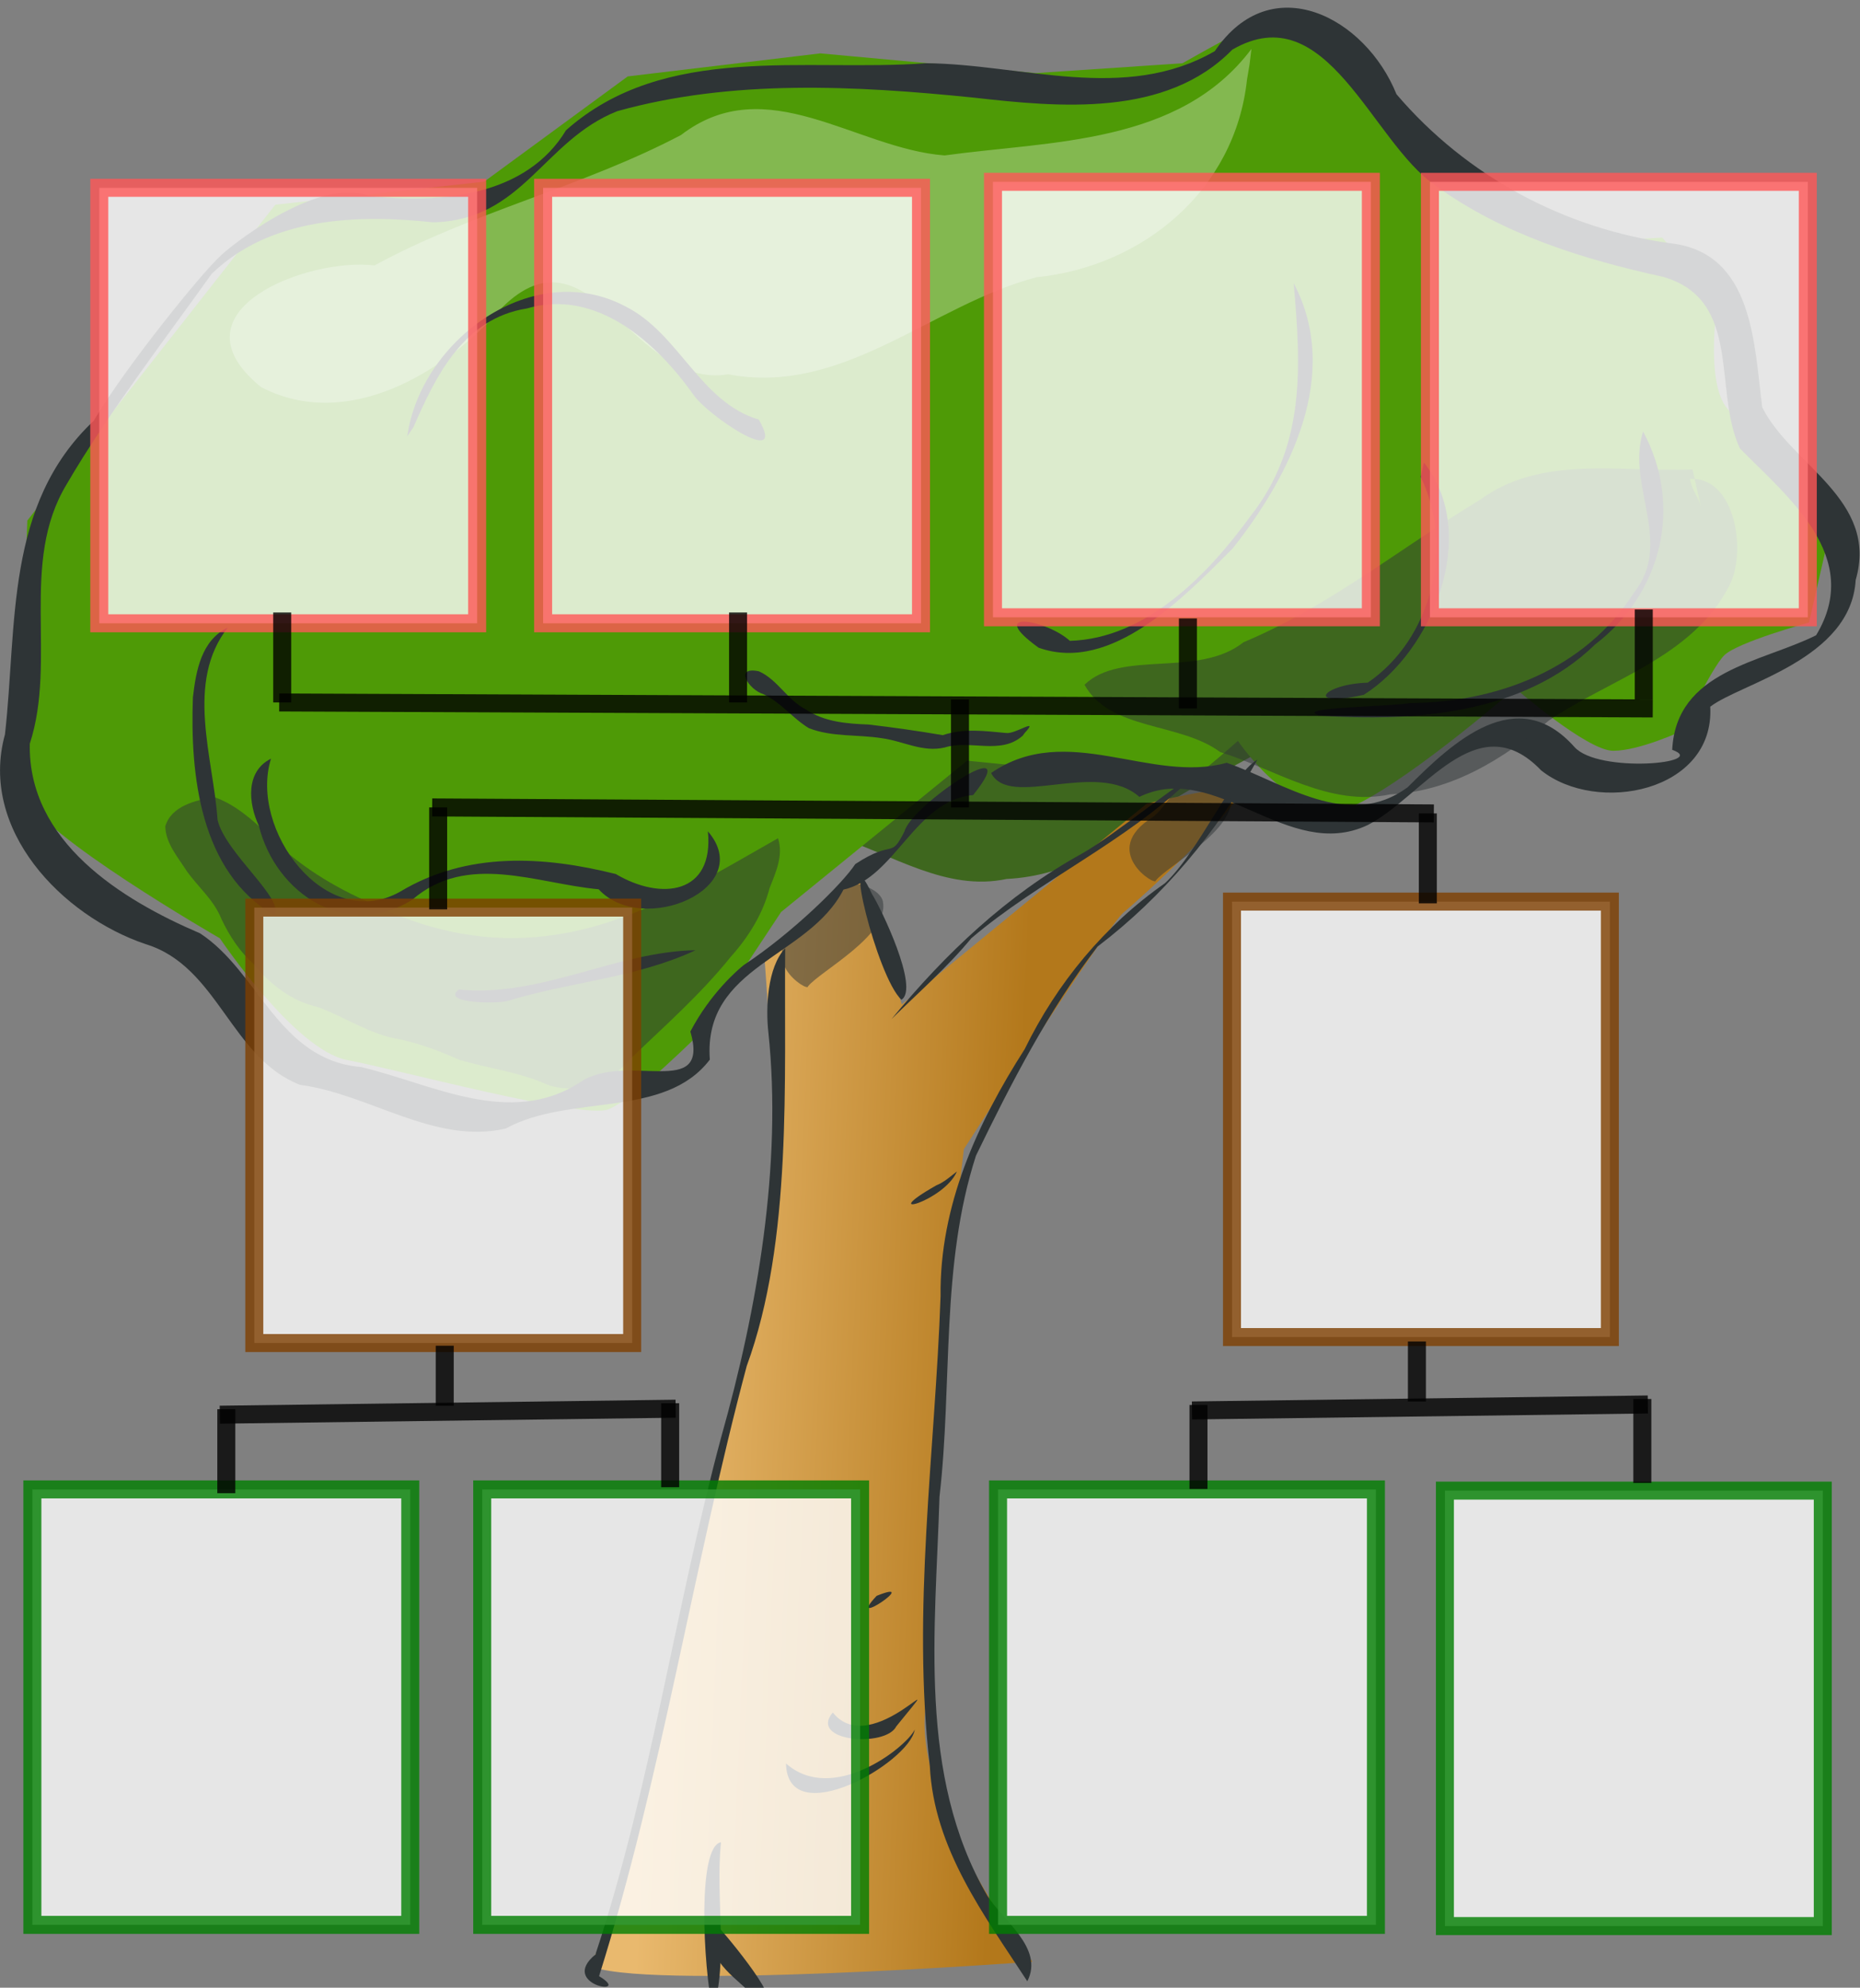 <?xml version="1.0"?><svg width="310.102" height="331.388" xmlns="http://www.w3.org/2000/svg" xmlns:xlink="http://www.w3.org/1999/xlink">
 <rect width="100%" height="100%" fill="#808080" stroke="none"/>
 <title>Family Tree - 3-generation</title>
 <defs>
  <linearGradient id="linearGradient5699">
   <stop offset="0" id="stop5701" stop-color="#e9b96e"/>
   <stop offset="1" id="stop5703" stop-color="#b3781b"/>
  </linearGradient>
  <linearGradient xlink:href="#linearGradient5699" id="linearGradient6020" x1="0.105" y1="0.5" x2="0.634" y2="0.542"/>
 </defs>
 <g>
  <title>Layer 1</title>
  <g id="layer1">
   <g id="g5761" transform="matrix(0.982 0 0 0.99 0.531 17.643)">
    <g style="vector-effect: non-scaling-stroke; " id="g5991" transform="matrix(0.554, 0, 0, 0.554, 12.992, 426.279)">
     <path style="vector-effect: non-scaling-stroke; " id="path3542" d="m376.632,-633.187c-21.808,0.977 -46.195,-4.596 -65.179,9.268c-24.131,14.466 -46.217,32.39 -72.406,43.245c-13.902,10.961 -37.486,2.142 -48.733,12.921c7.864,14.043 29.097,11.31 41.587,20.469c17.101,5.31 33.569,16.782 52.176,12.839c18.682,-0.884 34.614,-10.717 48.558,-22.441c18.791,-12.673 43.843,-19.155 55.15,-40.741c5.614,-10.146 2.097,-33.396 -11.9,-32.692c0.376,3.322 2.906,5.825 3.504,9.078" stroke-width="1.838px" fill-rule="evenodd" fill="#3e671e"/>
     <path style="vector-effect: non-scaling-stroke; " d="m155.953,-204.307c14,8 136,-1 136,-1c0,0 -45,-58 -30,-86c-8.616,-16.05 9,-161 9,-161c0,0 44,-68 49,-72c5,-4 39,-35 35,-37c-4,-2 -28,4 -28,4l-75,61l-13.717,-40.445l-28.283,27.445c0,0 5,69 4,75c-1,6 -26,114 -26,114l-25,105l-7,11z" id="path5697" stroke-width="1px" fill-rule="evenodd" fill="url(#linearGradient6020)"/>
     <path style="vector-effect: non-scaling-stroke; " d="m226.953,-785.4l-59,7l-44,32l-64,7l-76,96c0,0 -3,73 0,84c3,11 59,43 59,43c0,0 23,34 39,37c16,3 72,18 80,15c8,-3 29,-24 29,-24l24,-36l57,-46c0,0 67,7 71,4c4,-3 12,-10 12,-10c0,0 19,28 37,19c18,-9 48,-35 48,-35c0,0 22,19 30,19c8,0 21,-6 21,-6c0,0 9,-19 13,-23c4,-4 26,-10 26,-10l6,-26c0,0 -24,-31 -31,-39c-7,-8 -3,-33 -3,-33l-17,-19l-18,1l-48,-18l-43,-48c0,0 -7,-3 -11,-2c-4,1 -27,14 -27,14l-45,3l-66,-6z" id="path5710" stroke-width="1px" fill-rule="evenodd" fill="#4e9a06"/>
     <path style="vector-effect: non-scaling-stroke; " d="m216.201,-513.372c-0.395,39.953 2.306,88.761 -11.789,126.988c-16.531,61.467 -25.975,124.712 -45.246,185.463c10.712,6.403 -12.65,2.809 -1.12,-6.586c17.102,-51.339 24.436,-105.348 38.617,-157.523c10.984,-38.609 18.68,-82.466 14.38,-122.817c-0.828,-7.311 -0.36,-19.721 5.158,-25.524z" id="path5629" stroke-dashoffset="0" stroke-miterlimit="4" stroke-linejoin="bevel" stroke-linecap="round" stroke-width="3" fill-rule="nonzero" fill="#2e3436"/>
     <path style="vector-effect: non-scaling-stroke; " d="m290.398,-199.362c-13.215,-20.107 -28.614,-40.319 -29.872,-65.374c-5.569,-47.511 1.61,-95.334 3.291,-142.883c-0.335,-27.43 11.208,-52.528 25.77,-75.081c9.91,-20.127 24.556,-37.661 43,-50.448c10.548,-9.774 20.331,-32.975 28.344,-37.578c-12.456,22.099 -28.843,41.601 -48.995,56.83c-15.028,19.416 -26.515,41.571 -37.263,63.548c-10.902,33.345 -7.163,69.218 -11.186,103.683c-1.225,40.466 -6.754,84.653 14.594,121.176c4.71,7.632 17.546,16.01 12.316,26.126z" id="path5631" stroke-dashoffset="0" stroke-miterlimit="4" stroke-linejoin="bevel" stroke-linecap="round" stroke-width="3" fill-rule="nonzero" fill="#2e3436"/>
     <path style="vector-effect: non-scaling-stroke; " d="m216.44,-265.583c14.282,12.606 36.713,-4.729 39.468,-10.288c-1.669,10.161 -39.004,31.341 -39.468,10.288z" id="path5635" stroke-dashoffset="0" stroke-miterlimit="4" stroke-linejoin="bevel" stroke-linecap="round" stroke-width="3" fill-rule="nonzero" fill="#2e3436"/>
     <path style="vector-effect: non-scaling-stroke; " d="m230.781,-281.064c12.132,14.998 37.944,-18.35 19.472,4.203c-3.308,6.558 -26.99,4.642 -19.472,-4.203z" id="path5637" stroke-dashoffset="0" stroke-miterlimit="4" stroke-linejoin="bevel" stroke-linecap="round" stroke-width="3" fill-rule="nonzero" fill="#2e3436"/>
     <path style="vector-effect: non-scaling-stroke; " d="m244.228,-316.527c14.223,-5.687 -10.086,10.652 0,0z" id="path5639" stroke-dashoffset="0" stroke-miterlimit="4" stroke-linejoin="bevel" stroke-linecap="round" stroke-width="3" fill-rule="nonzero" fill="#2e3436"/>
     <path style="vector-effect: non-scaling-stroke; " d="m268.828,-445.529c-3.955,9.128 -25.261,14.885 -6.291,4.214c2.37,-0.937 4.301,-2.696 6.291,-4.214z" id="path5641" stroke-dashoffset="0" stroke-miterlimit="4" stroke-linejoin="bevel" stroke-linecap="round" stroke-width="3" fill-rule="nonzero" fill="#2e3436"/>
     <path style="vector-effect: non-scaling-stroke; " d="m194.031,-190.306c-3.011,-13.998 -4.794,-50.1 2.5,-51.321c-1.766,16.897 2.347,35.763 -2.5,51.321z" id="path5643" stroke-dashoffset="0" stroke-miterlimit="4" stroke-linejoin="bevel" stroke-linecap="round" stroke-width="3" fill-rule="nonzero" fill="#2e3436"/>
     <path style="vector-effect: non-scaling-stroke; " d="m195.826,-215.727c4.804,5.093 24.699,29.865 8.718,18.903c-4.91,-4.557 -14.496,-11.254 -8.718,-18.903z" id="path5645" stroke-dashoffset="0" stroke-miterlimit="4" stroke-linejoin="bevel" stroke-linecap="round" stroke-width="3" fill-rule="nonzero" fill="#2e3436"/>
     <path style="vector-effect: non-scaling-stroke; " d="m248.768,-491.835c16.547,-19.935 35.397,-37.716 58.232,-50.237c9.945,-5.5 31.278,-23.039 33.442,-22.759c-19.966,19.26 -46.39,30.84 -67.203,48.41c-7.414,8.899 -16.196,16.497 -24.471,24.586z" id="path5651" stroke-dashoffset="0" stroke-miterlimit="4" stroke-linejoin="bevel" stroke-linecap="round" stroke-width="3" fill-rule="nonzero" fill="#2e3436"/>
     <path style="vector-effect: non-scaling-stroke; " d="m251.827,-497.728c-7.642,-6.969 -18.331,-51.947 -8.983,-32.034c2.617,4.022 14.591,28.602 8.983,32.034z" id="path5655" stroke-dashoffset="0" stroke-miterlimit="4" stroke-linejoin="bevel" stroke-linecap="round" stroke-width="3" fill-rule="nonzero" fill="#2e3436"/>
     <path style="vector-effect: non-scaling-stroke; " d="m273.82,-559.957c-17.914,1.653 -23.908,25.258 -39.764,28.753c-10.748,20.844 -43.062,22.999 -40.952,51.678c-13.901,18.094 -42.98,10.286 -62.548,20.95c-21.841,4.991 -41.768,-10.536 -63.033,-13.281c-21.262,-8.187 -25.083,-36.064 -47.307,-42.768c-25.683,-8.617 -51.159,-34.802 -43.124,-63.749c3.802,-33.235 -0.108,-69.806 27.189,-95.332c9.64,-16.278 33.619,-45.587 38.948,-50.205c1.01,-1.272 28.882,-24.226 45.395,-18.191c22.631,2.603 48.425,-0.198 60.408,-19.926c30.332,-26.737 73.305,-17.649 110.306,-20.38c29.403,0.239 60.911,12.146 88.525,-3.677c17.345,-25.453 46.204,-10.251 55.667,13.098c21.431,24.962 51.6,40.978 84.111,45.328c25.277,2.927 25.472,30.63 27.987,49.87c8.848,17.551 35.777,28.033 28.632,52.472c-1.425,24.218 -35.34,31.421 -44.569,38.516c1.386,25.88 -34.72,32.925 -51.84,19.336c-19.653,-20.336 -36.21,7.992 -53.107,16.625c-24.469,11.507 -46.463,-19.89 -70,-8.55c-13.025,-11.455 -39.774,3.845 -45.437,-7.26c23.247,-15.909 48.82,3.364 72.194,-3.11c17.624,6.064 37.196,20.78 55.468,7.439c13.952,-13.857 33.463,-31.894 51.104,-12.231c7.325,8.148 41.532,4.92 29.958,0.861c1.226,-24.147 27.242,-26.471 44.101,-34.827c14.548,-23.849 -8.747,-42.036 -23.327,-56.759c-8.384,-17.516 0.925,-45.127 -23.5,-52.176c-24.509,-5.328 -49.131,-12.847 -69.871,-27.8c-19.577,-13.309 -33.237,-58.009 -62.217,-41.27c-20.301,20.626 -52.994,17.53 -79.301,14.568c-36.188,-3.638 -73.908,-5.637 -109.18,4.126c-22.768,8.965 -28.812,33.141 -56.422,33.79c-23.253,-2.482 -50.001,-1.578 -67.898,15.682c-11.579,16.204 -31.864,42.467 -44.4,63.918c-14.581,23.843 -2.91,53.214 -11.31,78.884c-0.644,29.702 28.026,47.422 52.151,57.631c18.167,11.767 23.968,38.497 49.365,40.66c21.682,5.071 45.454,18.432 66.998,4.722c14.19,-9.771 40.126,5.721 33.93,-15.523c6.19,-11.77 14.756,-18.943 16.375,-20.214c14.893,-9.761 30.243,-24.735 34.154,-30.685c12.052,-7.815 10.669,-1.236 15.079,-9.932c2.123,-8.046 37.603,-31.51 21.06,-11.061z" id="path5707" stroke-dashoffset="0" stroke-miterlimit="4" stroke-linejoin="bevel" stroke-linecap="round" stroke-width="3" fill-rule="nonzero" fill="#2e3436"/>
     <path style="vector-effect: non-scaling-stroke; " d="m58.628,-571.013c-6.793,21.404 16.589,53.139 39.487,40.482c20.656,-12.353 44.185,-10.856 66.176,-5.409c13.948,8.193 30.156,6.128 28.214,-12.983c14.992,17.219 -19.909,32.165 -33.476,17.619c-19.123,-1.747 -40.235,-11.291 -57.111,3.175c-19.952,12.382 -41.814,-1.664 -47.027,-22.514c-3.202,-6.721 -4.165,-16.48 3.738,-20.37l-0,0z" id="path5722" stroke-dashoffset="0" stroke-miterlimit="4" stroke-linejoin="bevel" stroke-linecap="round" stroke-width="3" fill-rule="nonzero" fill="#2e3436"/>
     <path style="vector-effect: non-scaling-stroke; " d="m479.105,-670.473c12.418,22.888 5.568,49.36 -14.694,64.741c-21.977,21.224 -55.4,23.553 -84.276,21.633c-9.136,-2.51 20.766,-2.652 27.584,-3.813c26.626,-0.192 53.654,-10.316 68.518,-33.457c12.353,-15.291 -2.347,-32.57 2.867,-49.104z" id="path5724" stroke-dashoffset="0" stroke-miterlimit="4" stroke-linejoin="bevel" stroke-linecap="round" stroke-width="3" fill-rule="nonzero" fill="#2e3436"/>
     <path style="vector-effect: non-scaling-stroke; " d="m45.391,-610.878c-13.135,16.748 -4.46,39.412 -3.153,58.444c2.294,10.066 20.835,24.22 17.372,29.053c-22.716,-13.217 -25.796,-42.567 -24.919,-66.279c0.951,-8.065 2.57,-17.317 10.7,-21.218l0,0z" id="path5728" stroke-dashoffset="0" stroke-miterlimit="4" stroke-linejoin="bevel" stroke-linecap="round" stroke-width="3" fill-rule="nonzero" fill="#2e3436"/>
     <path style="vector-effect: non-scaling-stroke; " d="m116.186,-500.841c25.009,2.518 48.066,-11.511 72.53,-11.939c-17.989,8.363 -38.422,9.633 -57.357,15.356c-2.473,0.937 -20.894,0.979 -15.173,-3.417z" id="path5730" stroke-dashoffset="0" stroke-miterlimit="4" stroke-linejoin="bevel" stroke-linecap="round" stroke-width="3" fill-rule="nonzero" fill="#2e3436"/>
     <path style="vector-effect: non-scaling-stroke; " d="m411.94,-661.04c17.371,21.875 2.551,57.522 -18.437,70.615c-18.17,4.072 -12.799,-3.243 1.233,-3.686c19.71,-13.367 26.589,-41.576 16.207,-62.562l0.997,-4.367l0,0z" id="path5732" stroke-dashoffset="0" stroke-miterlimit="4" stroke-linejoin="bevel" stroke-linecap="round" stroke-width="3" fill-rule="nonzero" fill="#2e3436"/>
     <path style="vector-effect: non-scaling-stroke; " d="m372.03,-715.552c14.751,27.761 -1.102,58.585 -18.69,80.645c-15.009,14.885 -37.239,38.033 -59.483,30.167c-16.633,-11.924 2.509,-8.493 9.585,-2.081c23.354,-0.681 42.282,-20.085 55.302,-37.848c17.174,-21.656 15.443,-45.994 13.287,-70.883z" id="path5734" stroke-dashoffset="0" stroke-miterlimit="4" stroke-linejoin="bevel" stroke-linecap="round" stroke-width="3" fill-rule="nonzero" fill="#2e3436"/>
     <path style="vector-effect: non-scaling-stroke; " d="m288.982,-577.983c-6.751,5.949 -16.074,1.15 -23.824,3.558c-6.746,1.646 -12.879,-1.968 -19.361,-2.802c-7.409,-1.18 -15.274,-0.296 -22.344,-3.058c-5.006,-2.995 -8.604,-7.913 -14.009,-10.363c-4.313,-1.275 -9.151,-8.535 -1.313,-6.923c5.77,2.533 8.76,8.817 14.443,11.617c5.672,3.813 12.567,4.313 19.175,4.568c7.6,0.881 15.226,1.963 22.732,3.23c6.577,-2.184 12.889,-1.234 19.475,-0.653c2.799,0.389 10.244,-4.931 5.667,-0.039l-0.642,0.864l0,0z" id="path5736" stroke-dashoffset="0" stroke-miterlimit="4" stroke-linejoin="bevel" stroke-linecap="round" stroke-width="3" fill-rule="nonzero" fill="#2e3436"/>
     <path style="vector-effect: non-scaling-stroke; " d="m359.083,-786.747c-22.077,29.186 -61.53,27.908 -94.027,32.371c-27.256,-2.036 -54.559,-26.201 -80.787,-6.203c-30.23,15.773 -63.859,23.363 -93.931,39.644c-20.214,-2.502 -63.551,13.76 -34.777,36.967c26.362,13.612 56.221,-4.243 73.805,-24.108c27.2,-26.757 40.043,24.991 69.352,20.235c35.274,6.625 62.273,-21.074 94.444,-29.501c32.572,-3.246 60.885,-26.337 64.557,-60.037l0.791,-4.698l0.574,-4.669l0,0z" id="path2747" stroke-width="1.838px" fill-rule="evenodd" fill="#ffffff" opacity="0.3"/>
     <path style="vector-effect: non-scaling-stroke; " d="m100.376,-669.018c4.229,-29.467 38.79,-54.435 67.073,-39.36c16.311,8.235 22.69,29.036 40.654,34.292c9.077,15.545 -16.284,-1.747 -20.078,-7.621c-11.456,-15.993 -29.778,-32.306 -51.03,-26.144c-19.2,3.034 -27.736,20.131 -34.706,36.067l-1.912,2.766l0,0z" id="path5726" stroke-dashoffset="0" stroke-miterlimit="4" stroke-linejoin="bevel" stroke-linecap="round" stroke-width="3" fill-rule="nonzero" fill="#2e3436"/>
     <path style="vector-effect: non-scaling-stroke; " d="m213.998,-546.816c-23.226,13.066 -46.99,27.881 -74.223,30.026c-17.213,1.513 -34.587,-2.38 -49.99,-10.059c-11.862,-5.084 -23.109,-11.831 -32.143,-21.146c-4.875,-4.54 -10.04,-9.128 -16.441,-11.346c-5.636,0.997 -13.117,2.654 -14.974,8.899c0.099,5.12 3.852,9.354 6.51,13.514c3.537,4.942 8.399,8.882 10.695,14.652c2.429,5.104 5.575,9.88 9.81,13.648c5.113,6.233 11.802,11.419 19.821,13.133c8.419,3.133 16.031,8.396 25.053,9.801c6.243,1.336 12.231,3.58 18.035,6.161c9.082,2.724 18.671,3.743 27.366,7.708c9.112,2.959 19.343,-0.716 25.302,-8.023c10.541,-9.957 21.473,-19.562 30.636,-30.857c5.458,-6.023 9.888,-13.047 11.962,-20.962c1.892,-4.764 4.312,-9.952 2.579,-15.15z" id="path3526" stroke-width="1.838px" fill-rule="evenodd" fill="#2e3436" opacity="0.5"/>
     <path style="vector-effect: non-scaling-stroke; " d="m494.244,-658.915c-21.808,0.977 -46.195,-4.596 -65.179,9.268c-24.131,14.466 -46.217,32.39 -72.406,43.245c-13.902,10.961 -37.486,2.142 -48.733,12.921c7.864,14.043 29.097,11.31 41.587,20.469c17.101,5.31 33.568,16.782 52.176,12.839c18.682,-0.884 34.614,-10.717 48.558,-22.441c18.791,-12.673 43.843,-19.155 55.15,-40.741c5.614,-10.146 2.097,-33.396 -11.9,-32.692c0.376,3.322 2.906,5.825 3.504,9.078" id="path3528" stroke-width="1.838px" fill-rule="evenodd" fill="#2e3436" opacity="0.5"/>
     <path style="vector-effect: non-scaling-stroke; " d="m341.717,-565.193c3.661,-0.525 10.331,1.881 11.026,5.513c1.945,10.162 -19.296,21.133 -22.971,25.727c0.237,1.977 -17.617,-9.002 -0.919,-19.296c4.233,-3.133 7.651,-11.198 12.864,-11.945z" id="path3538" stroke-width="1px" fill-rule="evenodd" fill="#2e3436" opacity="0.5"/>
     <path style="vector-effect: non-scaling-stroke; " id="path3540" d="m235.131,-533.033c3.661,-0.525 10.331,1.881 11.026,5.513c1.945,10.163 -19.296,21.133 -22.971,25.727c0.237,1.977 -17.617,-9.002 -0.919,-19.296c4.233,-3.133 7.651,-11.198 12.864,-11.945z" stroke-width="1px" fill-rule="evenodd" fill="#2e3436" opacity="0.5"/>
    </g>
   </g>
  </g>
  <rect fill="#ffffff" stroke="#007f00" stroke-width="3" x="240.898" y="248.513" width="63" height="72.599" id="svg_6" opacity="0.8"/>
  <rect fill="#ffffff" stroke="#007f00" stroke-width="3" x="166.397" y="248.315" width="63" height="72.599" opacity="0.8" id="svg_7"/>
  <rect fill="#ffffff" stroke="#007f00" stroke-width="3" x="80.397" y="248.312" width="63" height="72.599" opacity="0.8" id="svg_8"/>
  <rect fill="#ffffff" stroke="#007f00" stroke-width="3" x="5.397" y="248.312" width="63" height="72.599" opacity="0.8" id="svg_9"/>
  <rect fill="#ffffff" stroke="#7f3f00" stroke-width="3" x="42.396" y="151.313" width="63" height="72.599" opacity="0.8" id="svg_10"/>
  <rect fill="#ffffff" stroke="#7f3f00" stroke-width="3" x="205.399" y="150.314" width="63" height="72.599" opacity="0.8" id="svg_11"/>
  <rect fill="#ffffff" stroke="#ff5656" stroke-width="3" x="238.398" y="30.315" width="63" height="72.599" opacity="0.8" id="svg_12"/>
  <line fill="none" stroke="#000000" stroke-width="3" opacity="0.8" x1="160.051" y1="116.612" x2="160.051" y2="134.612" id="svg_13"/>
  <line fill="none" stroke="#000000" stroke-width="3" opacity="0.8" x1="239.051" y1="135.612" x2="72.051" y2="134.612" id="svg_14"/>
  <line fill="none" stroke="#000000" stroke-width="3" opacity="0.8" x1="238.051" y1="135.612" x2="238.051" y2="150.612" id="svg_15"/>
  <line fill="none" stroke="#000000" stroke-width="3" opacity="0.8" x1="73.051" y1="134.612" x2="73.051" y2="151.612" id="svg_16"/>
  <line fill="none" stroke="#000000" stroke-width="3" opacity="0.8" x1="74.147" y1="224.36" x2="74.147" y2="234.36" id="svg_20"/>
  <line fill="none" stroke="#000000" stroke-width="3" opacity="0.8" x1="112.648" y1="234.857" x2="36.648" y2="235.857" id="svg_21"/>
  <line fill="none" stroke="#000000" stroke-width="3" opacity="0.8" x1="111.731" y1="233.944" x2="111.731" y2="247.944" id="svg_22"/>
  <line fill="none" stroke="#000000" stroke-width="3" opacity="0.8" x1="37.731" y1="234.944" x2="37.731" y2="248.944" id="svg_23"/>
  <line style="vector-effect: non-scaling-stroke; " fill="none" stroke="#000000" stroke-width="3" opacity="0.8" x1="236.23" y1="223.654" x2="236.23" y2="233.654" id="svg_28"/>
  <line fill="none" stroke="#000000" stroke-width="3" opacity="0.8" x1="274.731" y1="234.151" x2="198.731" y2="235.151" id="svg_29"/>
  <line fill="none" stroke="#000000" stroke-width="3" opacity="0.8" x1="273.813" y1="233.237" x2="273.813" y2="247.237" id="svg_30"/>
  <line fill="none" stroke="#000000" stroke-width="3" opacity="0.8" x1="199.813" y1="234.237" x2="199.813" y2="248.237" id="svg_31"/>
  <rect id="svg_1" fill="#ffffff" stroke="#ff5656" stroke-width="3" x="165.551" y="30.313" width="63" height="72.599" opacity="0.8"/>
  <rect id="svg_2" fill="#ffffff" stroke="#ff5656" stroke-width="3" x="90.551" y="31.313" width="63" height="72.599" opacity="0.8"/>
  <rect id="svg_3" fill="#ffffff" stroke="#ff5656" stroke-width="3" x="16.551" y="31.313" width="63" height="72.599" opacity="0.8"/>
  <line id="svg_4" fill="none" stroke="#000000" stroke-width="3" opacity="0.8" x1="275.551" y1="118.112" x2="46.551" y2="117.112"/>
  <line id="svg_5" fill="none" stroke="#000000" stroke-width="3" opacity="0.8" x1="274.051" y1="101.612" x2="274.051" y2="116.612"/>
  <line style="vector-effect: non-scaling-stroke; " id="svg_17" fill="none" stroke="#000000" stroke-width="3" opacity="0.8" x1="198.051" y1="103.112" x2="198.051" y2="118.112"/>
  <line id="svg_18" fill="none" stroke="#000000" stroke-width="3" opacity="0.8" x1="123.051" y1="102.112" x2="123.051" y2="117.112"/>
  <line id="svg_19" fill="none" stroke="#000000" stroke-width="3" opacity="0.8" x1="47.051" y1="102.112" x2="47.051" y2="117.112"/>
 </g>
</svg>